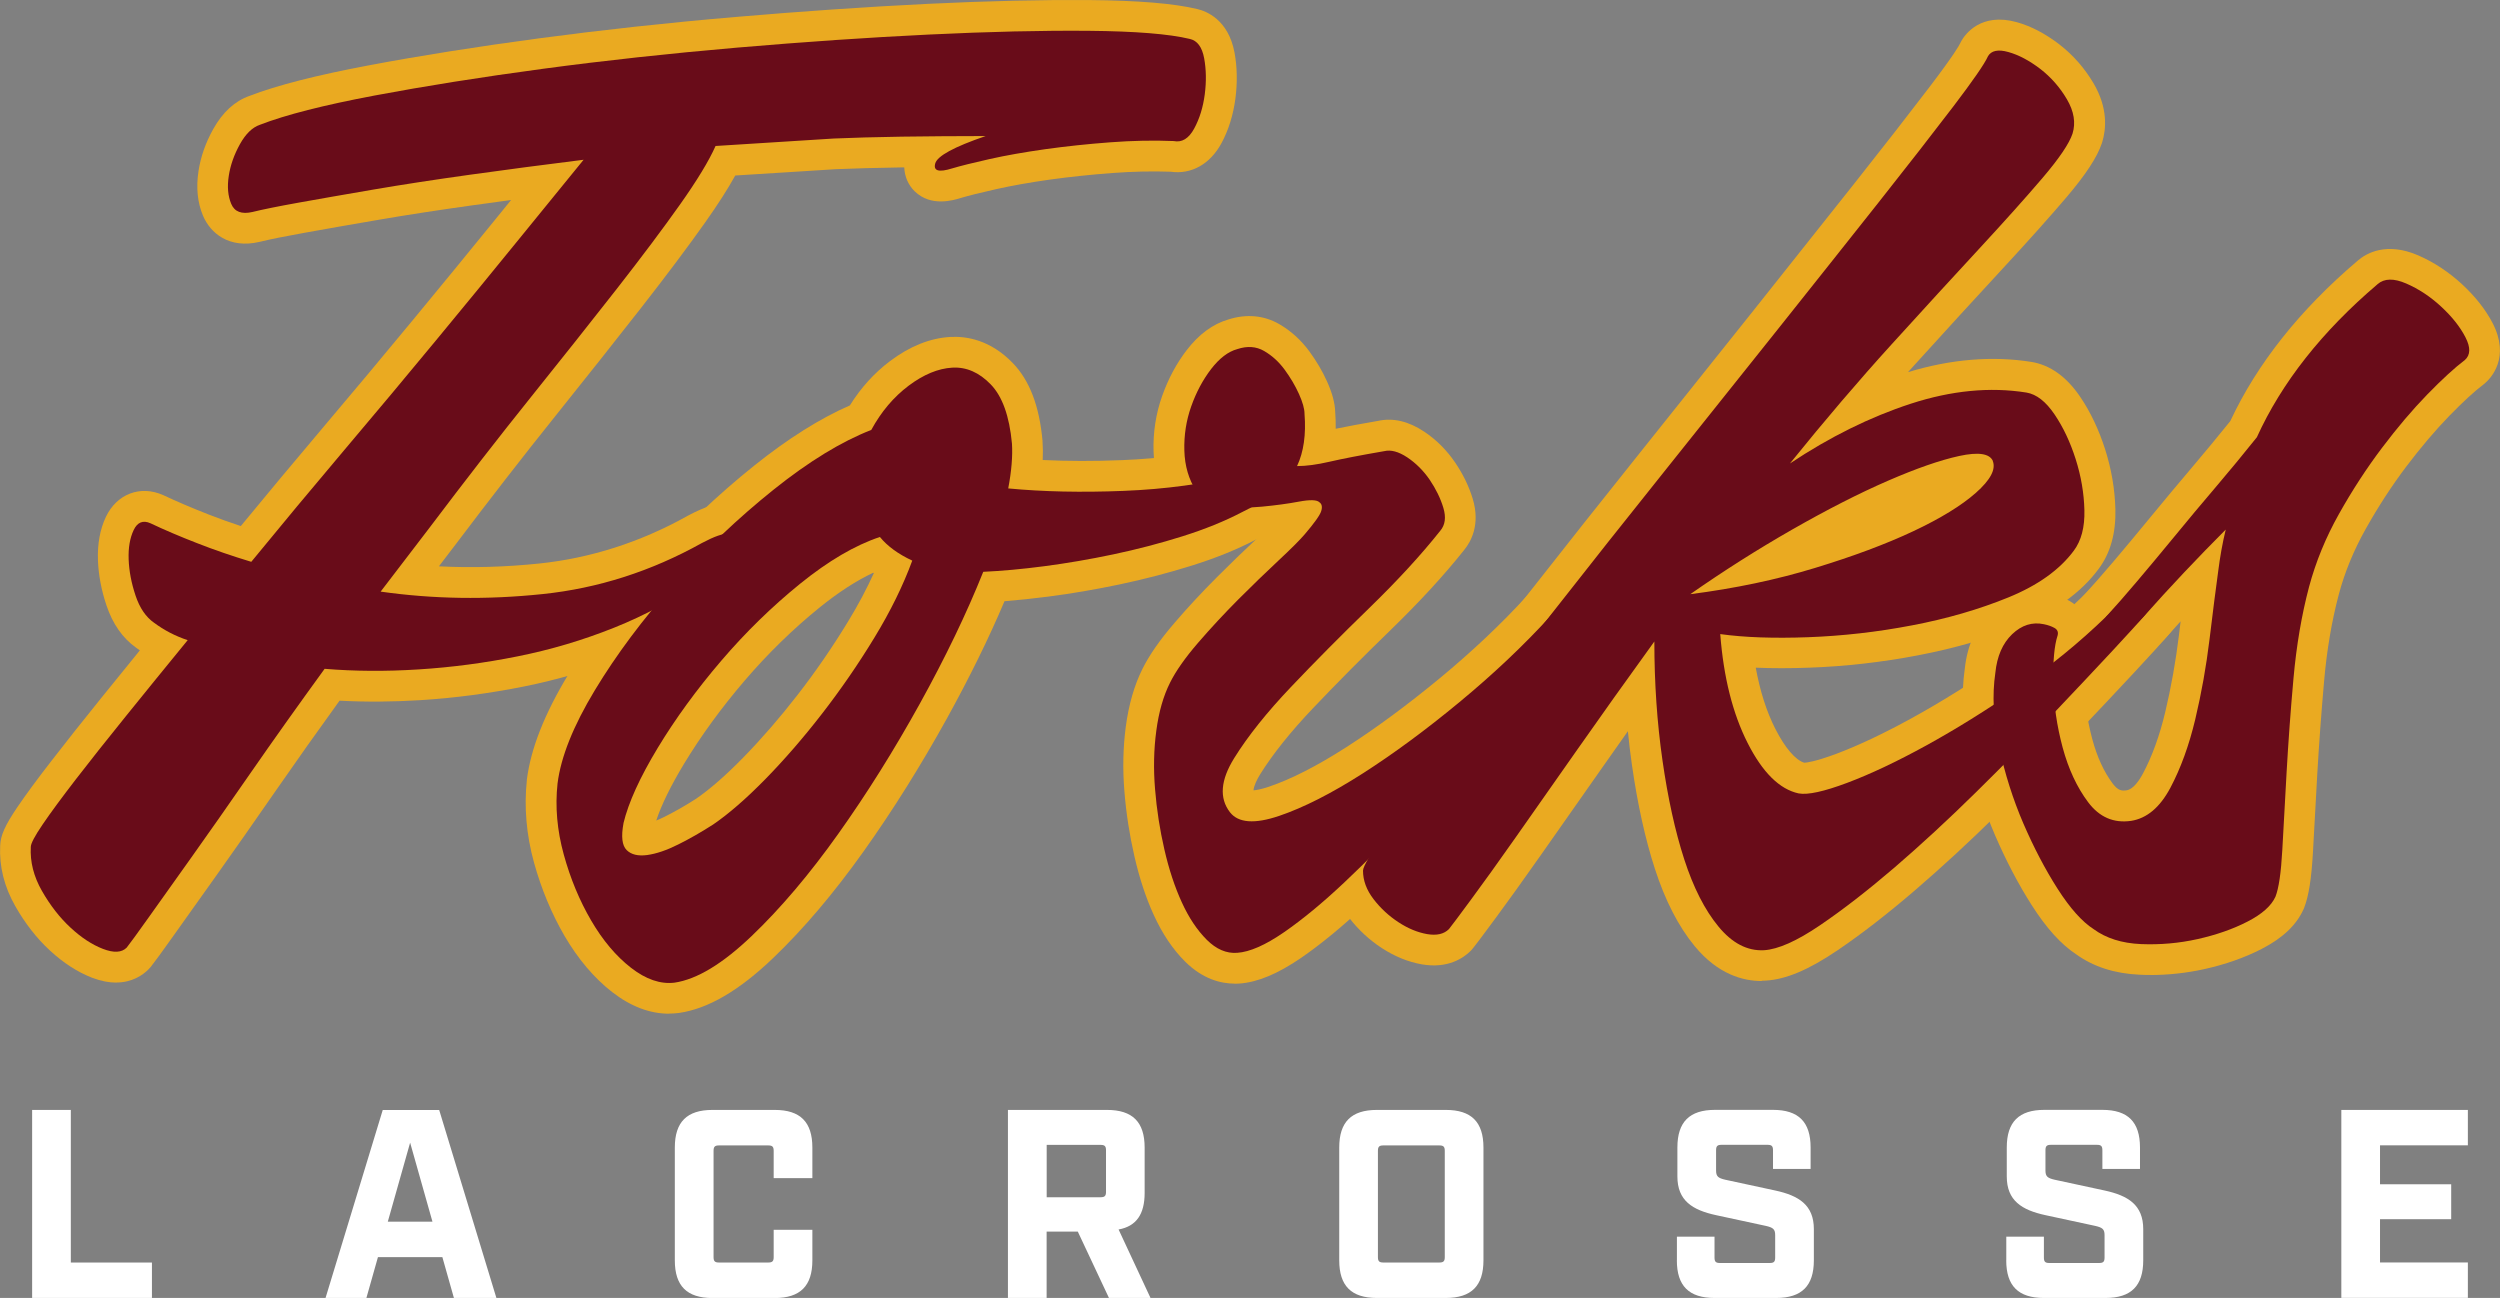 <svg viewBox="0 0 415.48 215.71" xmlns="http://www.w3.org/2000/svg" data-name="Layer 2" id="Layer_2">
  <rect x="0" y="0" width="415.48" height="215.71" fill="#808080" stroke="none"/>
  <defs>
    <style>
      .cls-1 {
        fill: #231f20;
      }

      .cls-2 {
        fill: #fff;
      }

      .cls-3 {
        fill: #eaaa21;
      }

      .cls-4 {
        fill: #690c19;
      }
    </style>
  </defs>
  <g data-name="Layer 1" id="Layer_1-2">
    <g>
      <path d="M25.62,103.51c-1.38-.96-2.41-2.48-3.1-4.55-.69-2.07-1.07-4.07-1.14-6-.07-1.93.21-3.55.83-4.86.62-1.31,1.55-1.69,2.79-1.14,2.34,1.11,4.93,2.21,7.76,3.31,2.83,1.11,5.83,2.14,9,3.1,4.97-6.07,10.1-12.24,15.41-18.52,5.31-6.27,10.41-12.38,15.31-18.31,4.9-5.93,9.45-11.48,13.65-16.65,4.21-5.17,7.83-9.62,10.86-13.34-6.62.83-12.9,1.65-18.83,2.48-5.93.83-11.31,1.65-16.14,2.48-4.83.83-8.97,1.55-12.41,2.17-3.45.62-6,1.14-7.66,1.55-1.79.41-2.97-.03-3.52-1.34-.55-1.31-.69-2.86-.41-4.66.27-1.79.9-3.55,1.86-5.28.96-1.72,2.07-2.79,3.31-3.21,4.27-1.66,10.62-3.27,19.03-4.86,8.41-1.58,17.76-3.07,28.03-4.45,10.27-1.38,21.03-2.55,32.28-3.52,11.24-.96,21.86-1.69,31.86-2.17,10-.48,18.86-.69,26.59-.62,7.72.07,13.31.52,16.76,1.35,1.24.28,2.03,1.34,2.38,3.21.34,1.86.38,3.86.1,6-.28,2.14-.86,4.03-1.76,5.69-.9,1.66-2.04,2.35-3.41,2.07-3.31-.14-6.83-.07-10.55.21-3.73.28-7.31.66-10.76,1.14-3.45.49-6.55,1.03-9.31,1.65-2.76.62-4.83,1.14-6.21,1.55-2.21.69-3.14.41-2.79-.83.34-1.24,3.14-2.76,8.38-4.55-4.83,0-9.49.04-13.96.1-4.48.07-8.24.18-11.28.31l-19.65,1.24c-1.1,2.48-3.07,5.72-5.9,9.72-2.83,4-6.35,8.69-10.55,14.07-4.21,5.38-8.97,11.38-14.28,18-5.31,6.62-10.93,13.86-16.86,21.72l-8.07,10.55c8.69,1.24,17.65,1.38,26.9.41,9.24-.96,18.07-3.79,26.48-8.48,2.07-1.1,3.55-1.62,4.45-1.55.9.07,1.31.45,1.24,1.14-.07.69-.59,1.65-1.55,2.9-.97,1.24-2.35,2.48-4.14,3.72-4.55,3.17-9.41,5.79-14.59,7.86-5.17,2.07-10.52,3.66-16.03,4.76-5.52,1.11-11,1.83-16.45,2.17-5.45.35-10.65.31-15.62-.1-4.41,6.07-8.48,11.79-12.21,17.17-3.72,5.38-7.04,10.1-9.93,14.17-2.9,4.07-5.28,7.42-7.14,10.03-1.86,2.62-3.07,4.27-3.62,4.97-.83.83-2.14.9-3.93.21-1.79-.69-3.59-1.86-5.38-3.52-1.79-1.65-3.38-3.69-4.76-6.1-1.38-2.41-2-4.86-1.86-7.34,0-.55.65-1.79,1.97-3.73,1.31-1.93,3.14-4.41,5.48-7.45,2.34-3.03,5.1-6.52,8.28-10.45,3.17-3.93,6.62-8.17,10.34-12.72-2.07-.69-3.93-1.66-5.59-2.9" class="cls-1"></path>
      <path d="M103.62,136.82c-.41,2.21-.24,3.69.52,4.45.76.76,1.9,1.03,3.41.83,1.52-.21,3.24-.79,5.17-1.76,1.93-.96,3.86-2.07,5.79-3.31,2.62-1.79,5.51-4.31,8.69-7.55,3.17-3.24,6.31-6.86,9.41-10.86,3.1-4,6-8.2,8.69-12.62,2.69-4.41,4.79-8.69,6.31-12.83-2.35-1.1-4.14-2.41-5.38-3.93-4.14,1.38-8.55,3.97-13.24,7.76-4.69,3.8-9.07,8.07-13.14,12.83-4.07,4.76-7.59,9.59-10.55,14.48-2.96,4.9-4.86,9.07-5.69,12.52M206.44,78.89c4.55-.96,6.69-.65,6.41.93-.28,1.59-2.42,3.35-6.41,5.28-2.9,1.52-6.21,2.86-9.93,4.03-3.72,1.17-7.55,2.17-11.48,3-3.93.83-7.76,1.48-11.48,1.97-3.72.49-7.11.79-10.14.93-2.76,6.9-6.28,14.21-10.55,21.93-4.28,7.73-8.79,14.93-13.55,21.62-4.76,6.69-9.55,12.35-14.38,16.97-4.83,4.62-9.1,7.21-12.83,7.76-2.35.28-4.76-.55-7.24-2.48-2.48-1.93-4.69-4.55-6.62-7.86-1.93-3.31-3.45-6.96-4.55-10.97-1.1-4-1.45-7.93-1.03-11.79.55-4.41,2.62-9.58,6.21-15.52,3.59-5.93,7.96-11.79,13.14-17.59,5.17-5.79,10.69-11.03,16.55-15.72,5.86-4.69,11.28-8,16.24-9.93,1.65-3.03,3.72-5.48,6.21-7.35,2.48-1.86,4.89-2.86,7.24-3,2.34-.14,4.48.79,6.41,2.79,1.93,2,3.1,5.28,3.52,9.83.13,2.07-.07,4.55-.62,7.45,5.79.55,12.17.69,19.14.41,6.96-.27,13.55-1.17,19.76-2.69" class="cls-1"></path>
      <path d="M257.55,102.47c1.24-1.38,2.48-2.41,3.72-3.1,1.24-.69,2.24-1,3-.93.76.07,1.14.45,1.14,1.14s-.55,1.66-1.66,2.9c-2.21,2.35-4.86,5.35-7.96,9-3.1,3.66-6.45,7.52-10.04,11.59-3.59,4.07-7.31,8.17-11.17,12.31-3.86,4.14-7.59,7.9-11.17,11.28-3.59,3.38-6.93,6.14-10.03,8.28-3.1,2.14-5.69,3.27-7.76,3.41-1.79.14-3.49-.59-5.07-2.17-1.59-1.59-2.97-3.65-4.14-6.21-1.17-2.55-2.14-5.48-2.9-8.79-.76-3.31-1.28-6.65-1.55-10.03-.28-3.38-.21-6.62.21-9.72.41-3.1,1.17-5.76,2.28-7.97.96-1.93,2.51-4.14,4.65-6.62,2.14-2.48,4.38-4.89,6.72-7.24,2.34-2.34,4.55-4.48,6.62-6.41,2.07-1.93,3.52-3.38,4.35-4.34,1.65-1.93,2.59-3.24,2.79-3.93.21-.69.1-1.17-.31-1.45-.41-.41-1.55-.45-3.41-.1-1.86.35-3.9.62-6.1.83-2.21.21-4.35.21-6.41,0-2.07-.21-3.59-1.07-4.55-2.59-1.24-1.93-1.9-4.17-1.97-6.73-.07-2.55.31-5,1.14-7.34.83-2.34,1.93-4.41,3.31-6.21,1.38-1.79,2.83-2.9,4.35-3.31,1.65-.55,3.14-.45,4.45.31,1.31.76,2.45,1.79,3.41,3.1.96,1.31,1.76,2.66,2.38,4.03.62,1.38.93,2.48.93,3.31.27,3.45-.14,6.35-1.24,8.69,1.52,0,3.31-.24,5.38-.72,2.07-.48,5.1-1.07,9.1-1.76,1.1-.27,2.38.07,3.83,1.03,1.45.97,2.69,2.21,3.73,3.72,1.03,1.52,1.79,3.07,2.27,4.66.48,1.59.31,2.86-.52,3.83-3.17,4-7.11,8.28-11.79,12.83-4.69,4.55-9.03,8.93-13.03,13.14-4,4.21-7.14,8.14-9.41,11.79-2.28,3.66-2.52,6.66-.72,9,1.38,1.79,4.1,2,8.17.62,4.07-1.38,8.69-3.73,13.86-7.03,5.17-3.31,10.55-7.27,16.14-11.9,5.59-4.62,10.58-9.34,15-14.17" class="cls-1"></path>
      <path d="M331.2,76.61c-.55-1.24-2.41-1.52-5.59-.83-3.17.69-7.14,2.07-11.9,4.14-4.76,2.07-10.03,4.76-15.83,8.07-5.79,3.31-11.45,6.9-16.97,10.76,7.45-.96,14.34-2.41,20.69-4.35,6.34-1.93,11.79-3.96,16.34-6.1,4.55-2.14,8.03-4.27,10.45-6.41,2.41-2.14,3.34-3.9,2.79-5.28M330.37,9.37c.55-.96,1.69-1.21,3.41-.72,1.72.48,3.48,1.42,5.28,2.79,1.79,1.38,3.28,3.07,4.45,5.07,1.17,2,1.48,3.9.93,5.69-.55,1.66-2.21,4.11-4.97,7.35-2.76,3.24-6.28,7.17-10.55,11.79-4.28,4.62-9.14,9.93-14.59,15.93-5.45,6-11.07,12.59-16.86,19.76,6.62-4.41,13.31-7.72,20.07-9.93,6.76-2.2,13.17-2.83,19.24-1.86,1.66.28,3.21,1.48,4.66,3.62,1.45,2.14,2.62,4.62,3.52,7.45.9,2.83,1.38,5.66,1.45,8.48.07,2.83-.52,5.07-1.76,6.73-2.35,3.17-5.97,5.76-10.86,7.76-4.9,2-10.24,3.55-16.03,4.65-5.79,1.11-11.55,1.76-17.28,1.97-5.72.21-10.59.04-14.59-.52.55,7.17,2.07,13.21,4.55,18.1,2.48,4.9,5.31,7.69,8.48,8.38,1.52.28,4.21-.31,8.07-1.76,3.86-1.45,8.24-3.52,13.14-6.21,4.89-2.69,10-5.86,15.31-9.52,5.31-3.65,10.17-7.62,14.59-11.9,1.24-1.24,2.48-2.14,3.72-2.69,1.24-.55,2.2-.83,2.9-.83s1.07.28,1.14.83c.07.55-.45,1.45-1.55,2.69-.69.83-2.42,2.73-5.17,5.69-2.76,2.97-6.07,6.48-9.93,10.55-3.86,4.07-8.1,8.38-12.72,12.93-4.62,4.55-9.14,8.72-13.55,12.52-4.42,3.79-8.55,7-12.41,9.62-3.86,2.62-6.97,4-9.31,4.14-2.76.14-5.28-1.17-7.55-3.93-2.28-2.76-4.17-6.48-5.69-11.17-1.52-4.69-2.72-10.17-3.62-16.45-.9-6.27-1.35-12.86-1.35-19.76-4.69,6.49-8.97,12.49-12.83,18-3.86,5.52-7.27,10.38-10.24,14.59-2.96,4.21-5.41,7.62-7.35,10.24-1.93,2.62-3.17,4.28-3.72,4.97-.83.83-2.03,1.1-3.62.83-1.59-.28-3.17-.93-4.76-1.97-1.58-1.03-2.97-2.31-4.14-3.83-1.17-1.52-1.76-3.1-1.76-4.76,0-.69,1.42-3.07,4.24-7.14,2.83-4.07,6.59-9.14,11.28-15.21,4.69-6.07,10.03-12.93,16.03-20.59,6-7.66,12.17-15.45,18.52-23.38,6.34-7.93,12.62-15.79,18.83-23.59,6.21-7.79,11.79-14.83,16.76-21.1,4.97-6.28,9.1-11.59,12.41-15.93,3.31-4.35,5.24-7.14,5.79-8.38" class="cls-1"></path>
      <path d="M350.03,102.47c1.52-1.65,3.24-3.62,5.17-5.9,1.93-2.28,4-4.76,6.21-7.45,2.2-2.69,4.48-5.41,6.83-8.17,2.34-2.76,4.62-5.51,6.83-8.28,4.14-9.1,10.83-17.59,20.07-25.45,1.1-.96,2.69-1,4.76-.1,2.07.9,4,2.17,5.79,3.83,1.79,1.65,3.14,3.35,4.03,5.07.9,1.73.86,3-.1,3.83-1.65,1.24-3.72,3.14-6.21,5.69-2.48,2.55-5,5.52-7.55,8.9-2.55,3.38-4.93,7.03-7.14,10.97-2.21,3.93-3.86,7.97-4.97,12.1-1.24,4.69-2.1,9.76-2.59,15.21-.49,5.45-.86,10.62-1.14,15.52-.28,4.9-.52,9.24-.72,13.03-.21,3.8-.59,6.38-1.14,7.76-.69,1.52-2.24,2.9-4.66,4.14-2.41,1.24-5.17,2.2-8.28,2.9-3.1.69-6.24.96-9.41.83-3.18-.14-5.79-.97-7.86-2.48-1.93-1.24-3.93-3.48-6-6.72-2.07-3.24-3.96-6.86-5.69-10.86-1.72-4-3.07-8.24-4.03-12.72-.96-4.48-1.17-8.59-.62-12.31.28-2.76,1.21-4.89,2.79-6.41,1.59-1.52,3.35-2.07,5.28-1.66.69.14,1.28.35,1.76.62.49.28.66.69.52,1.24-.55,1.65-.79,4.28-.72,7.86.07,3.59.59,7.17,1.55,10.76.97,3.59,2.38,6.62,4.24,9.1,1.86,2.48,4.24,3.52,7.14,3.1,2.62-.41,4.79-2.24,6.52-5.48,1.72-3.24,3.1-7.03,4.14-11.38,1.03-4.35,1.83-8.79,2.38-13.35.55-4.55,1.03-8.34,1.45-11.38.14-1.1.31-2.24.52-3.41.21-1.17.45-2.31.72-3.41-2.35,2.35-4.65,4.73-6.93,7.14-2.27,2.41-4.52,4.86-6.72,7.34-1.11,1.24-2.21,2.11-3.31,2.59-1.11.49-2,.69-2.69.62-.69-.07-1.1-.38-1.24-.93-.14-.55.21-1.31,1.03-2.28" class="cls-1"></path>
      <path d="M196.57,11.45s.04,0,.06.01c-.02,0-.04,0-.06-.01ZM10.23,141.64c.04,1.29.43,2.57,1.2,3.92,1.11,1.95,2.38,3.59,3.79,4.89,1.06.98,2.1,1.72,3.09,2.21.52-.71,1.23-1.7,2.21-3.07l7.14-10.04c2.82-3.96,6.15-8.71,9.89-14.12,3.73-5.39,7.86-11.2,12.27-17.27l1.69-2.33,2.87.24c4.7.39,9.71.42,14.87.1,4.69-.29,9.47-.89,14.23-1.79-7.13.32-14.15,0-20.94-.98l-8.65-1.23,13.37-17.49c5.9-7.82,11.6-15.17,16.94-21.82,5.28-6.58,10.07-12.62,14.24-17.95,4.15-5.3,7.65-9.97,10.4-13.87,2.62-3.71,4.44-6.68,5.4-8.85l1.26-2.83,22.84-1.44c3.06-.14,6.91-.24,11.42-.32,4.55-.07,9.27-.1,14.05-.1l.62,3.71c2.58-.55,5.47-1.05,8.6-1.49,3.53-.49,7.26-.89,11.09-1.17,3.53-.26,6.95-.34,10.16-.25.42-.95.71-2.05.87-3.27.17-1.37.18-2.66.03-3.85-2.51-.44-6.82-.86-14.24-.93-7.59-.07-16.44.14-26.29.62-9.89.48-20.55,1.21-31.67,2.16-11.09.95-21.87,2.13-32.03,3.49-10.13,1.36-19.47,2.84-27.77,4.4-8.07,1.52-14.18,3.07-18.13,4.61l-.05.02c-.1.1-.33.35-.64.91-.62,1.11-1.02,2.18-1.22,3.27,1.51-.32,3.36-.67,5.58-1.07,3.42-.62,7.61-1.35,12.45-2.18,4.85-.83,10.33-1.68,16.29-2.51,5.89-.82,12.25-1.66,18.9-2.49l12.66-1.58-8.06,9.89c-3.03,3.72-6.65,8.17-10.86,13.34-4.37,5.37-8.97,10.99-13.68,16.68-4.84,5.86-10,12.04-15.35,18.36-5.27,6.22-10.43,12.43-15.36,18.45l-2.17,2.65-3.28-.99c-3.29-1-6.44-2.09-9.38-3.24-1.52-.59-2.98-1.19-4.38-1.79.09,1.3.38,2.67.85,4.09.32.97.74,1.67,1.18,1.98l.14.1c1.21.91,2.6,1.63,4.13,2.14l7.05,2.34-4.7,5.75c-3.86,4.72-7.24,8.87-10.32,12.7-3.07,3.81-5.83,7.29-8.21,10.36-2.26,2.92-4.04,5.34-5.3,7.19-.59.87-.92,1.42-1.1,1.74M19.31,163.3c-1.16,0-2.49-.23-4.01-.81-2.4-.93-4.76-2.45-7.01-4.53-2.18-2.01-4.1-4.47-5.73-7.33-1.85-3.23-2.7-6.62-2.53-10.07.05-1.71.82-3.42,2.85-6.41,1.37-2.02,3.28-4.62,5.67-7.7,2.42-3.13,5.23-6.68,8.34-10.53,1.98-2.45,4.08-5.04,6.35-7.83-.21-.14-.41-.29-.61-.44-2.26-1.6-3.92-3.98-4.95-7.08-.84-2.51-1.31-5.02-1.4-7.44-.1-2.73.34-5.17,1.32-7.23,1.81-3.81,5.71-5.3,9.49-3.63l.11.05c2.22,1.04,4.72,2.11,7.43,3.17,1.72.67,3.52,1.32,5.39,1.94,4.29-5.22,8.74-10.55,13.26-15.9,5.32-6.29,10.46-12.43,15.27-18.26,4.69-5.68,9.28-11.27,13.63-16.63.95-1.17,1.87-2.3,2.76-3.4-2.07.28-4.09.55-6.05.83-5.86.82-11.24,1.64-15.98,2.46-4.82.83-8.98,1.55-12.37,2.17-3.32.6-5.78,1.09-7.32,1.48l-.09.02c-5.09,1.18-8.18-1.48-9.39-4.35-.92-2.18-1.17-4.68-.75-7.41.36-2.38,1.19-4.74,2.45-6.99,1.57-2.81,3.59-4.66,6.02-5.51,4.6-1.77,11.09-3.43,19.84-5.08,8.47-1.6,18-3.11,28.3-4.49,10.33-1.38,21.27-2.58,32.52-3.54,11.25-.96,22.03-1.7,32.05-2.19C164.21.15,173.25-.05,181.04.01c8.2.08,14.05.56,17.91,1.49,1.48.33,5.19,1.73,6.22,7.25.44,2.39.49,4.93.15,7.59-.36,2.76-1.14,5.27-2.33,7.47-1.89,3.48-5,5.21-8.43,4.73-3.02-.11-6.27-.04-9.66.21-3.61.27-7.12.64-10.43,1.1-3.32.47-6.31,1-8.89,1.58-2.63.59-4.6,1.08-5.86,1.46-1.19.37-4.97,1.56-7.7-1.09-1.08-1.05-1.68-2.46-1.74-3.98-.11,0-.22,0-.33,0-4.39.07-8.12.17-11.08.3l-16.68,1.05c-1.23,2.23-2.87,4.79-4.97,7.76-2.85,4.03-6.45,8.83-10.7,14.27-4.19,5.36-9.01,11.43-14.31,18.05-5.27,6.57-10.91,13.84-16.77,21.6l-2.5,3.27c5.46.28,11.06.12,16.71-.47,8.5-.89,16.75-3.53,24.52-7.86l.08-.05c3.1-1.65,5.27-2.29,7.24-2.14,2.42.19,3.83,1.32,4.59,2.23,1.04,1.24,1.52,2.84,1.35,4.51-.18,1.75-.98,3.44-2.6,5.53-1.3,1.67-3.02,3.24-5.27,4.79-4.83,3.37-10.08,6.2-15.6,8.41-5.44,2.18-11.14,3.87-16.93,5.03-5.72,1.14-11.48,1.91-17.13,2.26-4.62.29-9.14.32-13.47.09-3.74,5.18-7.26,10.14-10.48,14.79-3.77,5.44-7.12,10.23-9.97,14.23l-7.14,10.03c-1.91,2.69-3.15,4.39-3.78,5.18l-.39.43c-.94.94-2.69,2.18-5.38,2.18" class="cls-3"></path>
      <path d="M145.11,95.19c-2.78,1.31-5.77,3.24-8.9,5.77-4.44,3.59-8.63,7.69-12.47,12.17-3.87,4.52-7.25,9.17-10.06,13.81-2.2,3.64-3.75,6.8-4.62,9.43.41-.17.87-.37,1.37-.62,1.72-.86,3.49-1.87,5.25-3,2.31-1.59,4.96-3.9,7.86-6.87,3.02-3.09,6.06-6.59,9.03-10.42,2.98-3.84,5.79-7.92,8.36-12.15,1.67-2.73,3.1-5.43,4.29-8.05-.04-.03-.08-.06-.11-.09M99.61,143.77c.84,2.36,1.86,4.58,3.05,6.61,1.59,2.73,3.39,4.88,5.34,6.4,1.34,1.04,2.5,1.53,3.44,1.45,1.83-.3,5.02-1.66,9.96-6.38,4.57-4.38,9.2-9.84,13.75-16.23,4.62-6.5,9.08-13.61,13.25-21.13,4.15-7.5,7.61-14.68,10.28-21.35l1.23-3.06,3.29-.15c2.88-.13,6.14-.43,9.71-.89,3.57-.46,7.3-1.1,11.09-1.9.6-.13,1.2-.26,1.8-.39-6.74.23-13.03.07-18.72-.47l-5.58-.53,1.05-5.51c.46-2.43.64-4.48.55-6.1-.4-4.33-1.49-6.04-2.1-6.67-1.26-1.3-2.08-1.26-2.44-1.24-1.31.08-2.81.75-4.47,1.99-1.88,1.41-3.49,3.33-4.79,5.7l-.9,1.64-1.74.68c-4.46,1.74-9.47,4.82-14.9,9.16-5.61,4.49-10.97,9.58-15.93,15.14-4.93,5.52-9.16,11.18-12.58,16.83-3.18,5.26-5.03,9.79-5.5,13.46-.29,2.79-.1,5.68.57,8.6-.05-1.08.05-2.25.29-3.52l.05-.25c.96-4,3.02-8.57,6.29-13.97,3.1-5.12,6.81-10.22,11.04-15.16,4.24-4.96,8.89-9.5,13.81-13.48,5.14-4.16,10.14-7.06,14.84-8.63l3.35-1.12,2.23,2.73c.75.91,1.96,1.77,3.59,2.54l4.24,1.99-1.62,4.4c-1.63,4.44-3.9,9.06-6.74,13.73-2.77,4.55-5.81,8.96-9.02,13.1-3.21,4.13-6.5,7.94-9.8,11.3-3.4,3.47-6.58,6.23-9.46,8.19l-.12.08c-2.09,1.35-4.2,2.55-6.27,3.58-2.46,1.23-4.67,1.96-6.77,2.25-3.95.54-6.39-.94-7.72-2.28-.34-.34-.65-.71-.91-1.11M111.2,168.47c-3.21,0-6.39-1.21-9.48-3.61-2.99-2.33-5.64-5.46-7.9-9.32-2.14-3.68-3.85-7.78-5.07-12.18-1.27-4.61-1.67-9.22-1.19-13.7v-.09c.66-5.18,2.92-10.91,6.92-17.53,3.74-6.19,8.35-12.36,13.7-18.35,5.34-5.98,11.12-11.47,17.17-16.31,5.6-4.48,10.93-7.84,15.89-10,1.84-2.95,4.08-5.42,6.68-7.37,3.28-2.47,6.65-3.82,10.01-4.01,2.68-.15,6.65.47,10.39,4.34,2.8,2.9,4.41,7.13,4.94,12.92v.13c.07.97.08,1.99.03,3.06,4.12.2,8.54.21,13.19.02,6.6-.26,12.91-1.12,18.75-2.55l.16-.04c4.01-.85,8.1-1.28,10.76,1.28,1.48,1.42,2.12,3.44,1.76,5.53-.77,4.38-5.28,7.09-9.15,8.97-3.13,1.64-6.73,3.1-10.7,4.34-3.85,1.21-7.88,2.26-11.96,3.12-4.05.85-8.05,1.54-11.88,2.03-2.57.33-5.01.59-7.28.77-2.62,6.19-5.84,12.73-9.58,19.5-4.35,7.86-9.01,15.3-13.86,22.11-4.92,6.91-9.97,12.87-15.01,17.69-5.67,5.42-10.78,8.41-15.61,9.12l-.16.02c-.5.06-1,.09-1.5.09" class="cls-3"></path>
      <path d="M207.56,62.76c-.06,0-.17.03-.33.08l-.27.08c-.23.06-.83.45-1.63,1.49-1.04,1.36-1.9,2.97-2.54,4.79-.62,1.77-.9,3.57-.85,5.5.04,1.62.42,2.96,1.16,4.1.09.14.34.22.76.26,1.68.17,3.46.17,5.27.01l1.8-3.82c.71-1.52.97-3.57.77-6.11l-.02-.3c-.02-.12-.12-.52-.48-1.32-.47-1.04-1.08-2.08-1.84-3.11-.53-.71-1.12-1.26-1.79-1.67M224.04,81.27c.74,1.32,1.05,3.04.44,5.09-.37,1.24-1.16,2.7-3.81,5.79-.96,1.12-2.51,2.68-4.74,4.76-2.05,1.91-4.23,4.03-6.49,6.29-2.26,2.26-4.43,4.6-6.46,6.96-1.85,2.15-3.18,4.02-3.95,5.57-.85,1.69-1.44,3.83-1.78,6.36-.36,2.74-.43,5.64-.18,8.63.25,3.12.74,6.25,1.44,9.31.68,2.96,1.54,5.58,2.56,7.8.91,1.99,1.95,3.57,3.11,4.73.35.35.8.69,1.07.69.44-.03,2-.29,5.24-2.53,2.87-1.98,6.04-4.6,9.43-7.78,3.48-3.28,7.16-7,10.94-11.04.1-.1.19-.21.29-.31-.66.44-1.31.87-1.97,1.28-5.5,3.52-10.54,6.07-14.98,7.57-7.91,2.68-11.91.2-13.87-2.35-1.81-2.37-4.16-7.43.44-14.82,2.45-3.94,5.84-8.18,10.05-12.62,4.04-4.25,8.47-8.72,13.18-13.28,4.29-4.16,7.95-8.12,10.89-11.77-.34-.99-.85-2-1.52-3-.66-.97-1.43-1.74-2.33-2.35-.14-.1-.26-.16-.35-.21-2.66.46-4.88.88-6.63,1.23M205.18,163.47c-2.23,0-5.28-.72-8.25-3.69-2.02-2.01-3.76-4.6-5.17-7.69-1.31-2.85-2.4-6.15-3.23-9.78-.81-3.53-1.37-7.15-1.66-10.76-.31-3.71-.23-7.35.23-10.81.49-3.66,1.42-6.88,2.77-9.58,1.16-2.33,2.91-4.84,5.35-7.67,2.19-2.55,4.54-5.08,6.98-7.52,2.34-2.34,4.61-4.54,6.75-6.53.03-.03.05-.05.08-.08-2.12.14-4.19.1-6.2-.1-4.62-.46-7.09-2.94-8.36-4.94-1.73-2.69-2.67-5.84-2.76-9.33-.09-3.15.39-6.25,1.43-9.18,1.01-2.85,2.38-5.41,4.08-7.62,2.03-2.64,4.36-4.35,6.91-5.09,3-.96,5.94-.7,8.49.78,1.93,1.12,3.59,2.63,4.97,4.5,1.18,1.61,2.17,3.28,2.93,4.97.9,1.99,1.34,3.64,1.38,5.17.07.94.1,1.85.08,2.74,1.88-.39,4.2-.82,7.04-1.31,2.48-.55,5.06.05,7.67,1.79,2,1.33,3.72,3.05,5.12,5.1,1.32,1.93,2.31,3.97,2.94,6.04,1.31,4.32-.31,7.19-1.45,8.56-3.28,4.13-7.38,8.59-12.19,13.26-4.61,4.47-8.95,8.84-12.89,12.99-3.74,3.93-6.69,7.62-8.78,10.97-.55.88-1.08,1.99-1.12,2.69.49-.04,1.32-.18,2.58-.61,3.66-1.24,7.94-3.42,12.75-6.5,4.98-3.19,10.24-7.07,15.64-11.53,5.37-4.44,10.24-9.04,14.47-13.67,1.61-1.78,3.3-3.17,5.02-4.13,2.19-1.21,4.13-1.72,5.95-1.56,3.42.32,5.8,2.88,5.8,6.23,0,2.67-1.68,4.87-2.94,6.29l-.1.11c-2.13,2.27-4.75,5.23-7.79,8.81-3.1,3.65-6.49,7.57-10.1,11.66-3.58,4.07-7.38,8.24-11.27,12.42-3.93,4.21-7.76,8.08-11.4,11.51-3.76,3.54-7.34,6.49-10.64,8.77-3.91,2.69-7.29,4.1-10.32,4.31-.25.02-.51.03-.78.03" class="cls-3"></path>
      <path d="M328.48,70.32c4.46,0,6.48,2.16,7.4,4.21l.08.19c1.78,4.47-1.28,8.45-4.15,11-2.81,2.49-6.62,4.85-11.67,7.22-4.74,2.23-10.47,4.37-17.03,6.37-1.82.55-3.68,1.07-5.59,1.55.9-.01,1.83-.04,2.78-.07,5.45-.2,11.01-.83,16.5-1.88,5.43-1.03,10.5-2.5,15.06-4.37,3.99-1.63,6.91-3.67,8.68-6.06.54-.72.8-1.94.76-3.56-.06-2.33-.47-4.71-1.21-7.06-.74-2.34-1.71-4.41-2.88-6.13-.66-.97-1.15-1.36-1.32-1.45-5.18-.81-10.83-.24-16.75,1.69-4.71,1.54-9.46,3.69-14.15,6.42,2.33-1.17,4.57-2.22,6.7-3.14,5.11-2.22,9.31-3.67,12.85-4.44,1.49-.32,2.8-.47,3.95-.47M231.76,145.35c.1.26.27.58.56.96.82,1.07,1.77,1.94,2.89,2.67.84.55,1.66.92,2.44,1.12.56-.75,1.43-1.91,2.75-3.7,1.9-2.57,4.34-5.98,7.28-10.15,2.97-4.2,6.37-9.06,10.23-14.57,3.83-5.47,8.16-11.55,12.87-18.06l9.26-12.8v2.33c4.99-3.41,10.13-6.63,15.31-9.59,1.59-.91,3.14-1.77,4.67-2.59l-6.52-7.15c5.86-7.25,11.6-13.98,17.05-19.98,5.33-5.88,10.25-11.25,14.62-15.97,4.21-4.55,7.71-8.47,10.41-11.63,3.1-3.65,3.83-5.18,3.98-5.58.08-.36-.08-.88-.47-1.56-.84-1.43-1.88-2.61-3.16-3.6-.82-.63-1.61-1.12-2.36-1.47-.94,1.44-2.44,3.55-4.94,6.83-3.34,4.38-7.53,9.77-12.47,16-4.97,6.28-10.56,13.32-16.77,21.12-6.21,7.8-12.49,15.66-18.83,23.59-6.33,7.92-12.55,15.77-18.49,23.34-5.82,7.43-11.21,14.34-16.01,20.56-4.62,5.99-8.37,11.03-11.12,15-1.88,2.71-2.78,4.15-3.2,4.89M280.04,99.84v6.77c0,6.64.43,13.04,1.29,19.03.85,5.97,2,11.21,3.42,15.6,1.31,4.06,2.91,7.25,4.77,9.49,1.78,2.16,2.92,2.1,3.35,2.08.44-.03,2.39-.35,6.69-3.26,3.68-2.5,7.7-5.62,11.95-9.27,4.29-3.68,8.76-7.82,13.3-12.28.72-.71,1.44-1.42,2.15-2.12-1.48.87-2.93,1.71-4.37,2.5-5.09,2.79-9.73,4.98-13.8,6.51-4.93,1.85-8.26,2.46-10.79,2l-.16-.03c-4.74-1.03-8.76-4.75-11.96-11.07-2.78-5.48-4.49-12.22-5.09-20.03l-.38-4.96-.37-.96ZM292.79,163.04c-3.07,0-7.26-1.08-11.15-5.8-2.68-3.25-4.9-7.57-6.61-12.85-1.6-4.93-2.89-10.76-3.82-17.3-.26-1.82-.49-3.68-.67-5.57-1.47,2.08-2.89,4.09-4.24,6.02-3.87,5.52-7.28,10.39-10.25,14.6-2.98,4.23-5.47,7.71-7.41,10.33-2.65,3.6-3.47,4.65-3.85,5.13l-.37.42c-1.16,1.16-3.77,3-8.11,2.25-2.28-.4-4.52-1.31-6.68-2.72-2.07-1.35-3.88-3.03-5.39-4.99-1.88-2.43-2.82-5.08-2.82-7.88,0-1.94.78-3.75,5.15-10.06,2.86-4.11,6.7-9.29,11.43-15.42,4.82-6.24,10.22-13.17,16.06-20.62,5.96-7.6,12.2-15.48,18.55-23.42,6.34-7.93,12.62-15.79,18.82-23.58,6.2-7.79,11.79-14.82,16.75-21.09,4.9-6.19,9.06-11.53,12.36-15.86,4.32-5.67,5.08-7.13,5.19-7.37l.23-.45c.66-1.15,3.27-4.78,9.23-3.12,2.35.66,4.71,1.89,7.02,3.66,2.31,1.78,4.24,3.98,5.74,6.53,2.39,4.09,2.09,7.58,1.41,9.78l-.04.12c-.78,2.34-2.66,5.21-5.92,9.04-2.79,3.28-6.39,7.3-10.69,11.95-4.34,4.69-9.24,10.04-14.55,15.9-.35.39-.71.78-1.07,1.18,7.11-2.16,14.01-2.74,20.53-1.7,3.13.52,5.83,2.47,8.09,5.8,1.72,2.53,3.11,5.48,4.16,8.77,1.04,3.27,1.6,6.6,1.69,9.9.1,4-.84,7.33-2.78,9.92-2.88,3.9-7.27,7.08-13.02,9.43-5.19,2.12-10.91,3.78-17.01,4.94-6,1.15-12.08,1.84-18.05,2.05-3.2.12-6.18.12-8.91,0,.71,3.88,1.79,7.29,3.25,10.16,1.6,3.15,3.34,5.19,4.81,5.64.37-.01,1.82-.17,5.38-1.5,3.61-1.36,7.81-3.34,12.47-5.9,4.73-2.6,9.74-5.71,14.87-9.25,5.04-3.47,9.71-7.28,13.9-11.33,1.67-1.66,3.43-2.91,5.23-3.71,1.96-.87,3.54-1.27,4.98-1.27,3.25,0,5.81,2.17,6.21,5.28.34,2.77-1.28,5.03-2.75,6.69-.8.95-2.54,2.86-5.3,5.83-2.73,2.93-6.08,6.5-9.97,10.59-3.87,4.07-8.19,8.47-12.84,13.05-4.7,4.63-9.35,8.92-13.81,12.75-4.54,3.9-8.87,7.26-12.88,9.97-4.75,3.22-8.53,4.81-11.88,5.01-.21.01-.42.02-.65.02" class="cls-3"></path>
      <path d="M398.5,51.08s-.03.02-.04.04c.01-.01.03-.02.04-.04M346.43,109.56c-.07.92-.11,2.15-.08,3.78.06,3.15.53,6.36,1.38,9.53.79,2.94,1.93,5.41,3.39,7.36.91,1.21,1.53,1.22,2.32,1.11,1.09-.17,2.09-1.63,2.72-2.82,1.51-2.84,2.75-6.26,3.68-10.16.98-4.13,1.75-8.43,2.28-12.78.1-.79.19-1.57.28-2.32-.8.88-1.58,1.75-2.35,2.61-1.63,1.83-3.29,3.09-5.09,3.88-1.94.85-3.66,1.19-5.26,1.02-1.24-.12-2.36-.54-3.28-1.21M337.03,122c.06.34.13.68.21,1.02.89,4.14,2.15,8.1,3.73,11.78,1.61,3.74,3.4,7.15,5.3,10.13,2.17,3.41,3.73,4.71,4.46,5.18l.26.18c1.25.91,2.9,1.4,5.06,1.5,2.71.11,5.43-.12,8.08-.71,2.66-.59,5.04-1.42,7.04-2.45,1.48-.76,2.12-1.39,2.3-1.64.14-.46.51-2,.73-5.99.21-3.8.45-8.14.73-13.05.28-4.96.66-10.24,1.15-15.68.5-5.7,1.43-11.11,2.74-16.06,1.21-4.54,3.04-9.01,5.45-13.3,2.3-4.1,4.83-7.99,7.52-11.54,2.66-3.52,5.34-6.68,7.97-9.38,1.81-1.86,3.4-3.38,4.82-4.61-.6-.87-1.39-1.76-2.35-2.65-1.36-1.25-2.83-2.23-4.36-2.89-.05-.02-.1-.04-.14-.06-8.27,7.19-14.3,14.92-17.99,23.04l-.26.58-.4.5c-.41.51-.82,1.02-1.23,1.53l-2.98,11.84c-.24.95-.46,1.98-.65,3.06-.2,1.12-.36,2.18-.48,3.15-.44,3.2-.92,7-1.45,11.37-.57,4.73-1.41,9.41-2.48,13.92-1.13,4.75-2.68,8.99-4.6,12.6-3.13,5.88-7.29,7.67-10.23,8.13-4.81.69-9.06-1.12-12.03-5.09-2.25-2.99-3.96-6.64-5.09-10.84-.31-1.17-.59-2.35-.82-3.53M357.37,162.03c-.59,0-1.18-.01-1.77-.04-4.13-.18-7.68-1.32-10.54-3.38-2.54-1.67-4.96-4.35-7.41-8.19-2.2-3.44-4.24-7.34-6.08-11.59-1.85-4.28-3.31-8.88-4.34-13.67-1.08-5.02-1.31-9.74-.7-14.02.42-3.93,1.88-7.12,4.33-9.47,2.81-2.68,6.32-3.73,9.89-2.96,1.16.23,2.26.63,3.22,1.18.39.22.74.48,1.06.76.31-.5.68-1,1.1-1.5l.11-.13c1.45-1.58,3.15-3.52,5.05-5.75,1.9-2.24,3.97-4.73,6.15-7.38,2.17-2.65,4.49-5.42,6.88-8.24,2.17-2.56,4.3-5.14,6.34-7.67,4.45-9.53,11.56-18.49,21.14-26.63,1.47-1.29,4.83-3.19,10.11-.9,2.59,1.13,5.02,2.73,7.23,4.76,2.22,2.05,3.93,4.22,5.1,6.46,2.98,5.75-.25,9.16-1.31,10.07l-.26.21c-1.43,1.07-3.32,2.81-5.61,5.16-2.33,2.4-4.73,5.23-7.14,8.41-2.41,3.19-4.68,6.68-6.76,10.39-1.99,3.54-3.5,7.21-4.48,10.92-1.16,4.38-1.98,9.21-2.43,14.34-.47,5.33-.85,10.5-1.13,15.35-.28,4.9-.52,9.24-.72,13.03-.25,4.51-.71,7.4-1.49,9.38l-.1.22c-1.19,2.62-3.47,4.77-6.97,6.57-2.79,1.43-5.98,2.56-9.5,3.34-2.95.65-5.96.98-8.98.98" class="cls-3"></path>
      <path d="M25.62,103.51c-1.38-.96-2.41-2.48-3.1-4.55-.69-2.07-1.07-4.07-1.14-6-.07-1.93.21-3.55.83-4.86.62-1.31,1.55-1.69,2.79-1.14,2.34,1.11,4.93,2.21,7.76,3.31,2.83,1.11,5.83,2.14,9,3.1,4.97-6.07,10.1-12.24,15.41-18.52,5.31-6.27,10.41-12.38,15.31-18.31,4.9-5.93,9.45-11.48,13.65-16.65,4.21-5.17,7.83-9.62,10.86-13.34-6.62.83-12.9,1.65-18.83,2.48-5.93.83-11.31,1.65-16.14,2.48-4.83.83-8.97,1.55-12.41,2.17-3.45.62-6,1.14-7.66,1.55-1.79.41-2.97-.03-3.52-1.34-.55-1.31-.69-2.86-.41-4.66.27-1.79.9-3.55,1.86-5.28.96-1.72,2.07-2.79,3.31-3.21,4.27-1.66,10.62-3.27,19.03-4.86,8.41-1.58,17.76-3.07,28.03-4.45,10.27-1.38,21.03-2.55,32.28-3.52,11.24-.96,21.86-1.69,31.86-2.17,10-.48,18.86-.69,26.59-.62,7.72.07,13.31.52,16.76,1.35,1.24.28,2.03,1.34,2.38,3.21.34,1.86.38,3.86.1,6-.28,2.14-.86,4.03-1.76,5.69-.9,1.66-2.04,2.35-3.41,2.07-3.31-.14-6.83-.07-10.55.21-3.73.28-7.31.66-10.76,1.14-3.45.49-6.55,1.03-9.31,1.65-2.76.62-4.83,1.14-6.21,1.55-2.21.69-3.14.41-2.79-.83.34-1.24,3.14-2.76,8.38-4.55-4.83,0-9.49.04-13.96.1-4.48.07-8.24.18-11.28.31l-19.65,1.24c-1.1,2.48-3.07,5.72-5.9,9.72-2.83,4-6.35,8.69-10.55,14.07-4.21,5.38-8.97,11.38-14.28,18-5.31,6.62-10.93,13.86-16.86,21.72l-8.07,10.55c8.69,1.24,17.65,1.38,26.9.41,9.24-.96,18.07-3.79,26.48-8.48,2.07-1.1,3.55-1.62,4.45-1.55.9.07,1.31.45,1.24,1.14-.07.69-.59,1.65-1.55,2.9-.97,1.24-2.35,2.48-4.14,3.72-4.55,3.17-9.41,5.79-14.59,7.86-5.17,2.07-10.52,3.66-16.03,4.76-5.52,1.11-11,1.83-16.45,2.17-5.45.35-10.65.31-15.62-.1-4.41,6.07-8.48,11.79-12.21,17.17-3.72,5.38-7.04,10.1-9.93,14.17-2.9,4.07-5.28,7.42-7.14,10.03-1.86,2.62-3.07,4.27-3.62,4.97-.83.83-2.14.9-3.93.21-1.79-.69-3.59-1.86-5.38-3.52-1.79-1.65-3.38-3.69-4.76-6.1-1.38-2.41-2-4.86-1.86-7.34,0-.55.65-1.79,1.97-3.73,1.31-1.93,3.14-4.41,5.48-7.45,2.34-3.03,5.1-6.52,8.28-10.45,3.17-3.93,6.62-8.17,10.34-12.72-2.07-.69-3.93-1.66-5.59-2.9" class="cls-4"></path>
      <path d="M103.62,136.82c-.41,2.21-.24,3.69.52,4.45.76.76,1.9,1.03,3.41.83,1.52-.21,3.24-.79,5.17-1.76,1.93-.96,3.86-2.07,5.79-3.31,2.62-1.79,5.51-4.31,8.69-7.55,3.17-3.24,6.31-6.86,9.41-10.86,3.1-4,6-8.2,8.69-12.62,2.69-4.41,4.79-8.69,6.31-12.83-2.35-1.1-4.14-2.41-5.38-3.93-4.14,1.38-8.55,3.97-13.24,7.76-4.69,3.8-9.07,8.07-13.14,12.83-4.07,4.76-7.59,9.59-10.55,14.48-2.96,4.9-4.86,9.07-5.69,12.52M206.44,78.89c4.55-.96,6.69-.65,6.41.93-.28,1.59-2.42,3.35-6.41,5.28-2.9,1.52-6.21,2.86-9.93,4.03-3.72,1.17-7.55,2.17-11.48,3-3.93.83-7.76,1.48-11.48,1.97-3.72.49-7.11.79-10.14.93-2.76,6.9-6.28,14.21-10.55,21.93-4.28,7.73-8.79,14.93-13.55,21.62-4.76,6.69-9.55,12.35-14.38,16.97-4.83,4.62-9.1,7.21-12.83,7.76-2.35.28-4.76-.55-7.24-2.48-2.48-1.93-4.69-4.55-6.62-7.86-1.93-3.31-3.45-6.96-4.55-10.97-1.1-4-1.45-7.93-1.03-11.79.55-4.41,2.62-9.58,6.21-15.52,3.59-5.93,7.96-11.79,13.14-17.59,5.17-5.79,10.69-11.03,16.55-15.72,5.86-4.69,11.28-8,16.24-9.93,1.65-3.03,3.72-5.48,6.21-7.35,2.48-1.86,4.89-2.86,7.24-3,2.34-.14,4.48.79,6.41,2.79,1.93,2,3.1,5.28,3.52,9.83.13,2.07-.07,4.55-.62,7.45,5.79.55,12.17.69,19.14.41,6.96-.27,13.55-1.17,19.76-2.69" class="cls-4"></path>
      <path d="M257.55,102.47c1.24-1.38,2.48-2.41,3.72-3.1,1.24-.69,2.24-1,3-.93.76.07,1.14.45,1.14,1.14s-.55,1.66-1.66,2.9c-2.21,2.35-4.86,5.35-7.96,9-3.1,3.66-6.45,7.52-10.04,11.59-3.59,4.07-7.31,8.17-11.17,12.31-3.86,4.14-7.59,7.9-11.17,11.28-3.59,3.38-6.93,6.14-10.03,8.28-3.1,2.14-5.69,3.27-7.76,3.41-1.79.14-3.49-.59-5.07-2.17-1.59-1.59-2.97-3.65-4.14-6.21-1.17-2.55-2.14-5.48-2.9-8.79-.76-3.31-1.28-6.65-1.55-10.03-.28-3.38-.21-6.62.21-9.72.41-3.1,1.17-5.76,2.28-7.97.96-1.93,2.51-4.14,4.65-6.62,2.14-2.48,4.38-4.89,6.72-7.24,2.34-2.34,4.55-4.48,6.62-6.41,2.07-1.93,3.52-3.38,4.35-4.34,1.65-1.93,2.59-3.24,2.79-3.93.21-.69.1-1.17-.31-1.45-.41-.41-1.55-.45-3.41-.1-1.86.35-3.9.62-6.1.83-2.21.21-4.35.21-6.41,0-2.07-.21-3.59-1.07-4.55-2.59-1.24-1.93-1.9-4.17-1.97-6.73-.07-2.55.31-5,1.14-7.34.83-2.34,1.93-4.41,3.31-6.21,1.38-1.79,2.83-2.9,4.35-3.31,1.65-.55,3.14-.45,4.45.31,1.31.76,2.45,1.79,3.41,3.1.96,1.31,1.76,2.66,2.38,4.03.62,1.38.93,2.48.93,3.31.27,3.45-.14,6.35-1.24,8.69,1.52,0,3.31-.24,5.38-.72,2.07-.48,5.1-1.07,9.1-1.76,1.1-.27,2.38.07,3.83,1.03,1.45.97,2.69,2.21,3.73,3.72,1.03,1.52,1.79,3.07,2.27,4.66.48,1.59.31,2.86-.52,3.83-3.17,4-7.11,8.28-11.79,12.83-4.69,4.55-9.03,8.93-13.03,13.14-4,4.21-7.14,8.14-9.41,11.79-2.28,3.66-2.52,6.66-.72,9,1.38,1.79,4.1,2,8.17.62,4.07-1.38,8.69-3.73,13.86-7.03,5.17-3.31,10.55-7.27,16.14-11.9,5.59-4.62,10.58-9.34,15-14.17" class="cls-4"></path>
      <path d="M331.2,76.61c-.55-1.24-2.41-1.52-5.59-.83-3.17.69-7.14,2.07-11.9,4.14-4.76,2.07-10.03,4.76-15.83,8.07-5.79,3.31-11.45,6.9-16.97,10.76,7.45-.96,14.34-2.41,20.69-4.35,6.34-1.93,11.79-3.96,16.34-6.1,4.55-2.14,8.03-4.27,10.45-6.41,2.41-2.14,3.34-3.9,2.79-5.28M330.37,9.37c.55-.96,1.69-1.21,3.41-.72,1.72.48,3.48,1.42,5.28,2.79,1.79,1.38,3.28,3.07,4.45,5.07,1.17,2,1.48,3.9.93,5.69-.55,1.66-2.21,4.11-4.97,7.35-2.76,3.24-6.28,7.17-10.55,11.79-4.28,4.62-9.14,9.93-14.59,15.93-5.45,6-11.07,12.59-16.86,19.76,6.62-4.41,13.31-7.72,20.07-9.93,6.76-2.2,13.17-2.83,19.24-1.86,1.66.28,3.21,1.48,4.66,3.62,1.45,2.14,2.62,4.62,3.52,7.45.9,2.83,1.38,5.66,1.45,8.48.07,2.83-.52,5.07-1.76,6.73-2.35,3.17-5.97,5.76-10.86,7.76-4.9,2-10.24,3.55-16.03,4.65-5.79,1.11-11.55,1.76-17.28,1.97-5.72.21-10.59.04-14.59-.52.55,7.17,2.07,13.21,4.55,18.1,2.48,4.9,5.31,7.69,8.48,8.38,1.52.28,4.21-.31,8.07-1.76,3.86-1.45,8.24-3.52,13.14-6.21,4.89-2.69,10-5.86,15.31-9.52,5.31-3.65,10.17-7.62,14.59-11.9,1.24-1.24,2.48-2.14,3.72-2.69,1.24-.55,2.2-.83,2.9-.83s1.07.28,1.14.83c.07.55-.45,1.45-1.55,2.69-.69.83-2.42,2.73-5.17,5.69-2.76,2.97-6.07,6.48-9.93,10.55-3.86,4.07-8.1,8.38-12.72,12.93-4.62,4.55-9.14,8.72-13.55,12.52-4.42,3.79-8.55,7-12.41,9.62-3.86,2.62-6.97,4-9.31,4.14-2.76.14-5.28-1.17-7.55-3.93-2.28-2.76-4.17-6.48-5.69-11.17-1.52-4.69-2.72-10.17-3.62-16.45-.9-6.27-1.35-12.86-1.35-19.76-4.69,6.49-8.97,12.49-12.83,18-3.86,5.52-7.27,10.38-10.24,14.59-2.96,4.21-5.41,7.62-7.35,10.24-1.93,2.62-3.17,4.28-3.72,4.97-.83.83-2.03,1.1-3.62.83-1.59-.28-3.17-.93-4.76-1.97-1.58-1.03-2.97-2.31-4.14-3.83-1.17-1.52-1.76-3.1-1.76-4.76,0-.69,1.42-3.07,4.24-7.14,2.83-4.07,6.59-9.14,11.28-15.21,4.69-6.07,10.03-12.93,16.03-20.59,6-7.66,12.17-15.45,18.52-23.38,6.34-7.93,12.62-15.79,18.83-23.59,6.21-7.79,11.79-14.83,16.76-21.1,4.97-6.28,9.1-11.59,12.41-15.93,3.31-4.35,5.24-7.14,5.79-8.38" class="cls-4"></path>
      <path d="M350.03,102.47c1.52-1.65,3.24-3.62,5.17-5.9,1.93-2.28,4-4.76,6.21-7.45,2.2-2.69,4.48-5.41,6.83-8.17,2.34-2.76,4.62-5.51,6.83-8.28,4.14-9.1,10.83-17.59,20.07-25.45,1.1-.96,2.69-1,4.76-.1,2.07.9,4,2.17,5.79,3.83,1.79,1.65,3.14,3.35,4.03,5.07.9,1.73.86,3-.1,3.83-1.65,1.24-3.72,3.14-6.21,5.69-2.48,2.55-5,5.52-7.55,8.9-2.55,3.38-4.93,7.03-7.14,10.97-2.21,3.93-3.86,7.97-4.97,12.1-1.24,4.69-2.1,9.76-2.59,15.21-.49,5.45-.86,10.62-1.14,15.52-.28,4.9-.52,9.24-.72,13.03-.21,3.8-.59,6.38-1.14,7.76-.69,1.52-2.24,2.9-4.66,4.14-2.41,1.24-5.17,2.2-8.28,2.9-3.1.69-6.24.96-9.41.83-3.18-.14-5.79-.97-7.86-2.48-1.93-1.24-3.93-3.48-6-6.72-2.07-3.24-3.96-6.86-5.69-10.86-1.72-4-3.07-8.24-4.03-12.72-.96-4.48-1.17-8.59-.62-12.31.28-2.76,1.21-4.89,2.79-6.41,1.59-1.52,3.35-2.07,5.28-1.66.69.14,1.28.35,1.76.62.49.28.66.69.52,1.24-.55,1.65-.79,4.28-.72,7.86.07,3.59.59,7.17,1.55,10.76.97,3.59,2.38,6.62,4.24,9.1,1.86,2.48,4.24,3.52,7.14,3.1,2.62-.41,4.79-2.24,6.52-5.48,1.72-3.24,3.1-7.03,4.14-11.38,1.03-4.35,1.83-8.79,2.38-13.35.55-4.55,1.03-8.34,1.45-11.38.14-1.1.31-2.24.52-3.41.21-1.17.45-2.31.72-3.41-2.35,2.35-4.65,4.73-6.93,7.14-2.27,2.41-4.52,4.86-6.72,7.34-1.11,1.24-2.21,2.11-3.31,2.59-1.11.49-2,.69-2.69.62-.69-.07-1.1-.38-1.24-.93-.14-.55.21-1.31,1.03-2.28" class="cls-4"></path>
      <path d="M5.34,184.46h6.43v25.36h13.48v5.89H5.34v-31.25Z" class="cls-2"></path>
      <path d="M71.87,203.03l-3.71-13.13-3.71,13.13h7.41ZM73.52,208.93h-10.71l-1.92,6.79h-6.79l9.51-31.25h9.38l9.51,31.25h-7.06l-1.92-6.79Z" class="cls-2"></path>
      <path d="M112.15,209.46v-18.75c0-4.24,2.01-6.25,6.25-6.25h10.36c4.24,0,6.25,2.01,6.25,6.25v5.09h-6.43v-4.55c0-.67-.22-.89-.89-.89h-8.21c-.67,0-.89.22-.89.89v17.68c0,.67.22.89.89.89h8.21c.67,0,.89-.22.89-.89v-4.55h6.43v5.09c0,4.24-2.01,6.25-6.25,6.25h-10.36c-4.24,0-6.25-2.01-6.25-6.25" class="cls-2"></path>
      <path d="M182.92,198.97c.67,0,.89-.22.89-.89v-6.92c0-.67-.22-.89-.89-.89h-8.97v8.71h8.97ZM191.22,215.71h-6.92l-5.18-11.03h-5.18v11.03h-6.43v-31.25h16.47c4.24,0,6.25,2.01,6.25,6.25v7.55c0,3.53-1.38,5.54-4.33,6.07l5.31,11.39Z" class="cls-2"></path>
      <path d="M239.22,209.82c.67,0,.89-.22.89-.89v-17.68c0-.67-.22-.89-.89-.89h-9.33c-.67,0-.89.22-.89.89v17.68c0,.67.22.89.89.89h9.33ZM222.57,209.46v-18.75c0-4.24,2.01-6.25,6.25-6.25h11.47c4.24,0,6.25,2.01,6.25,6.25v18.75c0,4.24-2.01,6.25-6.25,6.25h-11.47c-4.24,0-6.25-2.01-6.25-6.25" class="cls-2"></path>
      <path d="M278.69,209.46v-3.93h6.25v3.48c0,.67.22.89.89.89h8.3c.67,0,.89-.22.89-.89v-3.75c0-.98-.36-1.25-1.52-1.52l-8.3-1.79c-3.93-.85-6.43-2.41-6.43-6.43v-4.82c0-4.24,2.01-6.25,6.25-6.25h9.64c4.24,0,6.25,2.01,6.25,6.25v3.57h-6.25v-3.12c0-.67-.22-.89-.89-.89h-7.68c-.67,0-.89.22-.89.89v3.39c0,.98.36,1.25,1.52,1.52l8.3,1.79c3.93.85,6.43,2.41,6.43,6.43v5.18c0,4.24-2.01,6.25-6.25,6.25h-10.27c-4.24,0-6.25-2.01-6.25-6.25" class="cls-2"></path>
      <path d="M333.43,209.46v-3.93h6.25v3.48c0,.67.22.89.89.89h8.3c.67,0,.89-.22.89-.89v-3.75c0-.98-.36-1.25-1.52-1.52l-8.3-1.79c-3.93-.85-6.43-2.41-6.43-6.43v-4.82c0-4.24,2.01-6.25,6.25-6.25h9.64c4.24,0,6.25,2.01,6.25,6.25v3.57h-6.25v-3.12c0-.67-.22-.89-.89-.89h-7.68c-.67,0-.89.22-.89.89v3.39c0,.98.36,1.25,1.52,1.52l8.3,1.79c3.93.85,6.43,2.41,6.43,6.43v5.18c0,4.24-2.01,6.25-6.25,6.25h-10.27c-4.24,0-6.25-2.01-6.25-6.25" class="cls-2"></path>
      <path d="M389.11,184.46h21.03v5.89h-14.6v6.47h11.83v5.8h-11.83v7.19h14.6v5.89h-21.03v-31.25Z" class="cls-2"></path>
    </g>
  </g>
</svg>